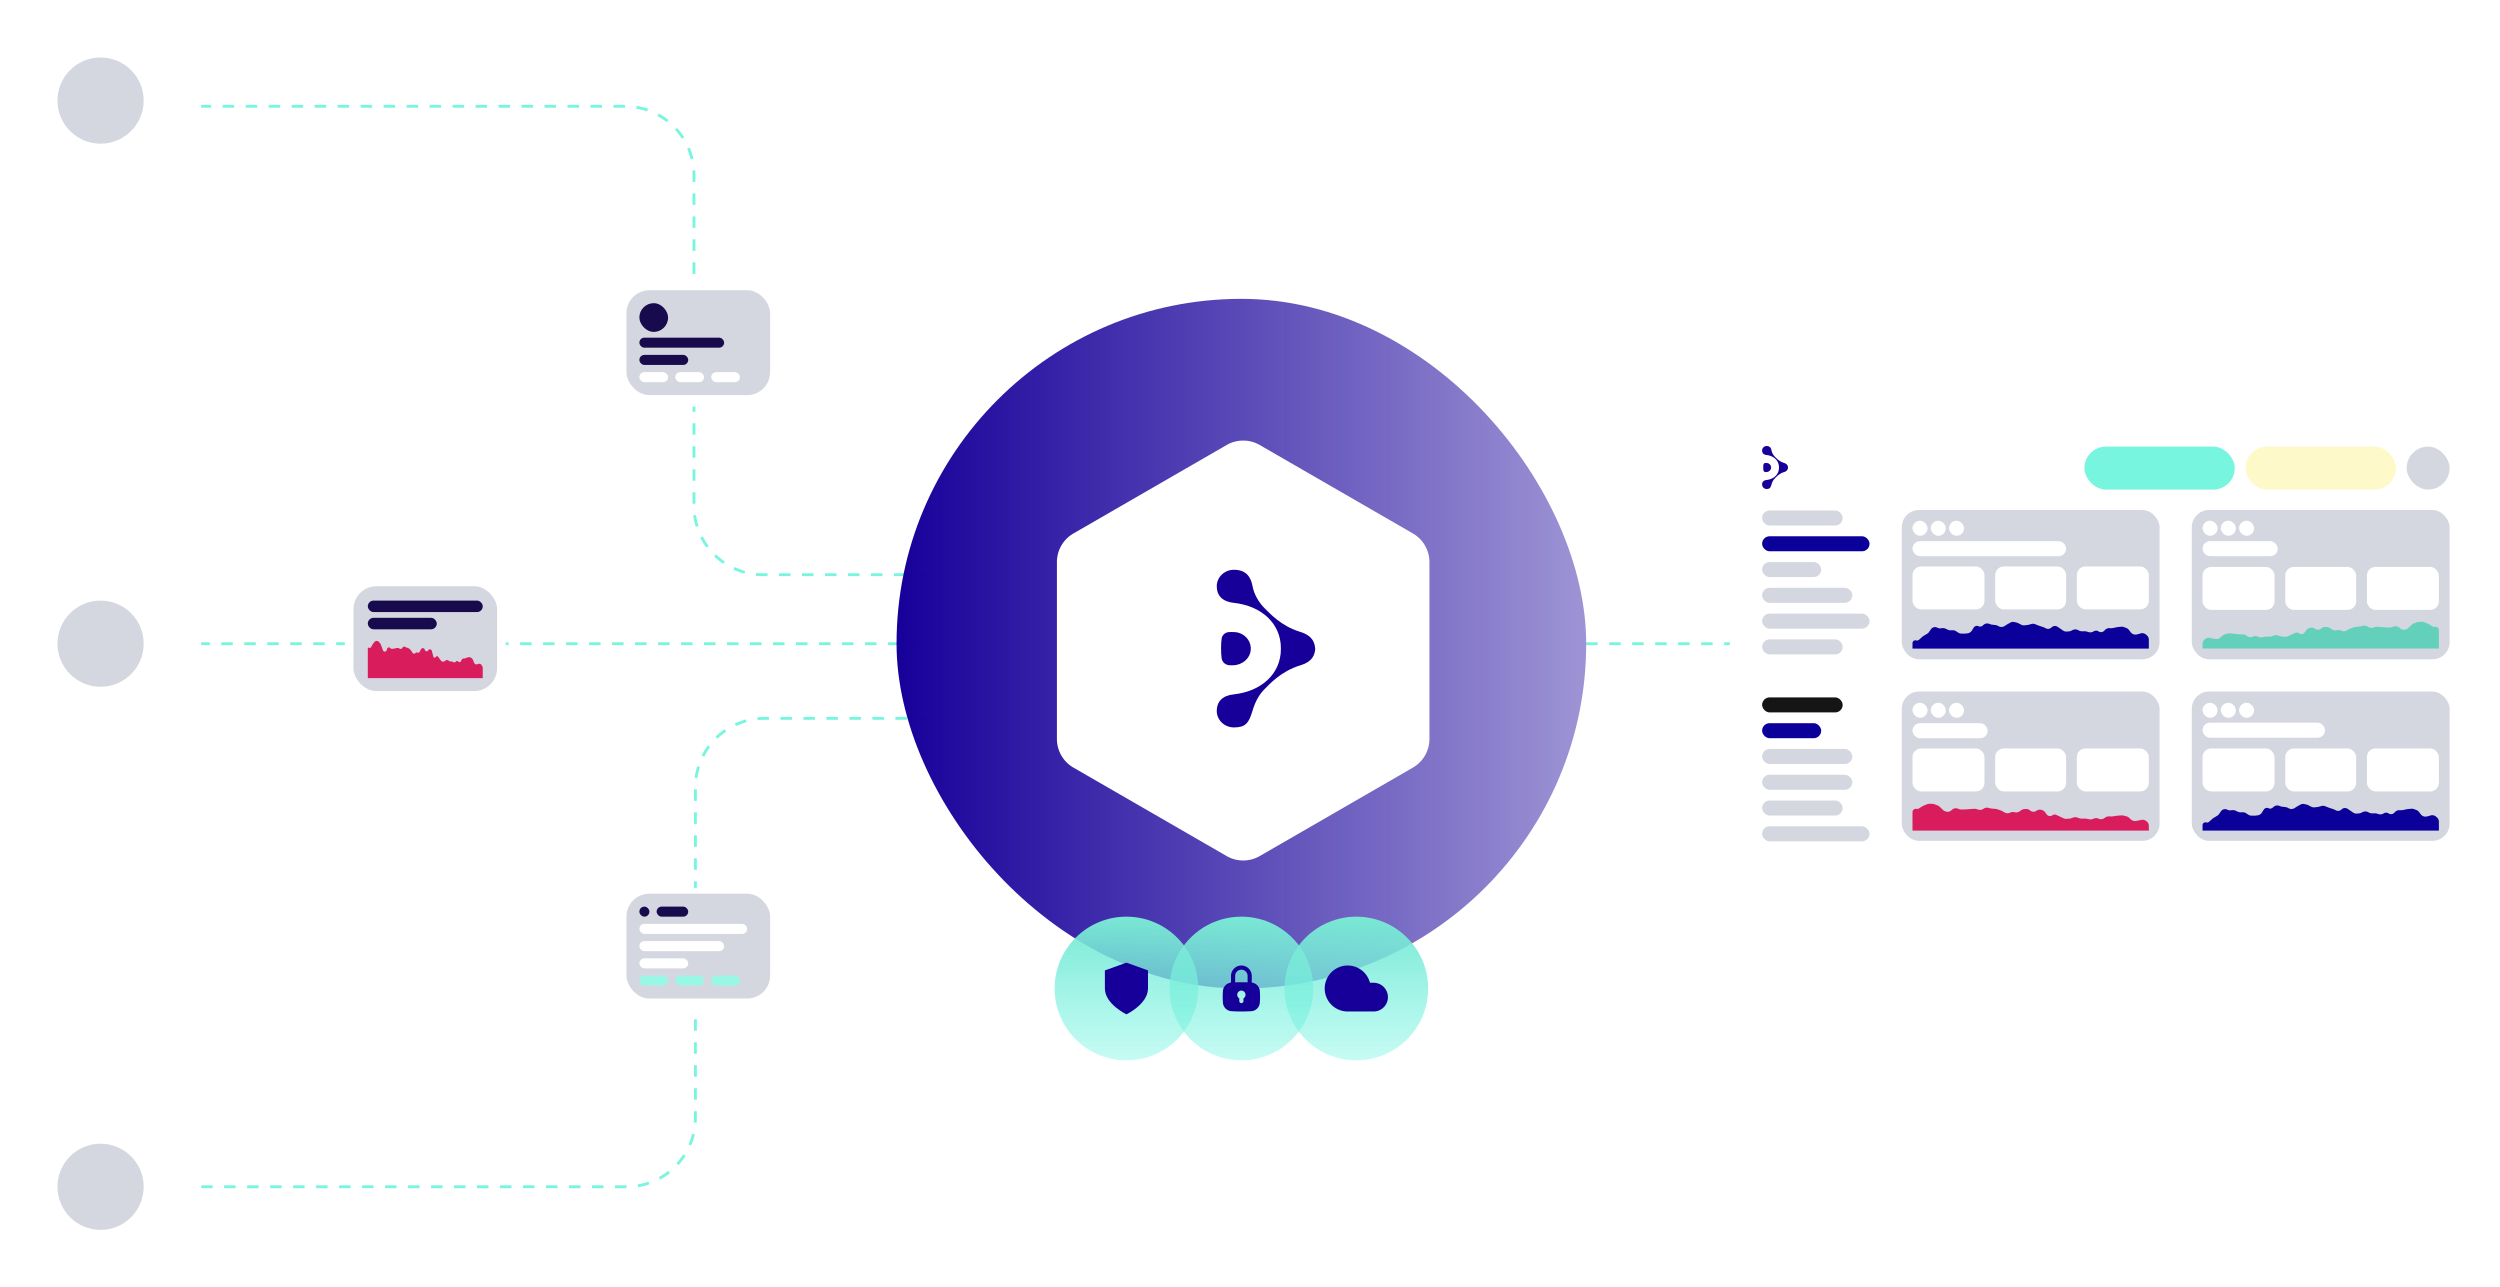<svg width="870" height="448" fill="none" xmlns="http://www.w3.org/2000/svg"><path d="M69.5 37h148c13.255 0 24 10.745 24 24v115c0 13.255 10.745 24 24 24H322M70 413h148c13.255 0 24-10.745 24-24V274c0-13.255 10.745-24 24-24h56.5M69 224h255M552 224h92" stroke="#78F5DE" stroke-dasharray="4 4"/><rect width="70" height="70" rx="10" fill="#fff"/><circle cx="35" cy="35" r="15" fill="#D5D7E0"/><rect y="189" width="70" height="70" rx="10" fill="#fff"/><circle cx="35" cy="224" r="15" fill="#D5D7E0"/><rect y="378" width="70" height="70" rx="10" fill="#fff"/><circle cx="35" cy="413" r="15" fill="#D5D7E0"/><rect x="312" y="104" width="240" height="240" rx="120" fill="url(#a)"/><path d="M470 225.638c-.229 4.056-1.758 8.648-9.25 10.944-12.538 3.903-19.724 12.627-22.4 15.306-3.363 3.367-6.039 8.035-7.874 14.464-2.293 7.959-4.358 10.791-11.62 10.791-6.04 0-10.856-4.822-10.856-10.791s3.517-10.026 10.779-10.791c17.125-1.913 29.586-13.24 29.586-29.617v-.459c0-16.378-12.461-27.704-29.586-29.618-7.262-.765-10.779-4.821-10.779-10.791 0-5.969 4.816-10.79 10.779-10.79 7.263 0 10.627 4.132 11.773 10.79.918 5.511 4.358 11.097 7.722 14.465 2.752 2.678 9.862 11.403 22.399 15.306 7.492 2.372 9.021 6.888 9.251 10.944v-.153H470Z" fill="#fff"/><path d="M415.874 236.582h2.294c5.81 0 10.856-4.363 11.238-10.179.382-6.276-4.587-11.48-10.78-11.48 0 0-2.369-.076-2.981 0-2.446.23-4.281 1.99-4.587 4.363-.459 3.29-.459 9.413 0 12.551.306 2.602 2.141 4.438 4.816 4.745Z" fill="#fff"/><g filter="url(#b)"><path d="M426.869 152.861a11.513 11.513 0 0 1 11.514 0l53.304 30.776a11.514 11.514 0 0 1 5.757 9.972v61.549c0 4.114-2.194 7.915-5.757 9.972l-53.304 30.776a11.513 11.513 0 0 1-11.514 0l-53.304-30.776a11.514 11.514 0 0 1-5.757-9.972v-61.549c0-4.114 2.194-7.915 5.757-9.972l53.304-30.776Z" fill="#fff"/></g><g filter="url(#c)"><path d="M428.234 158.107a7.193 7.193 0 0 1 7.196 0l52.636 30.39a7.195 7.195 0 0 1 3.598 6.232v60.778a7.198 7.198 0 0 1-3.598 6.233l-52.636 30.39a7.198 7.198 0 0 1-7.196 0l-52.636-30.39a7.198 7.198 0 0 1-3.598-6.233v-60.778a7.195 7.195 0 0 1 3.598-6.232l52.636-30.39Z" fill="#fff"/></g><path d="M457.714 225.673c-.127 2.164-.972 4.613-5.115 5.837-6.933 2.082-10.907 6.735-12.387 8.163-1.86 1.796-3.34 4.286-4.354 7.715-1.269 4.245-2.41 5.755-6.426 5.755-3.34 0-6.003-2.572-6.003-5.755 0-3.184 1.944-5.347 5.96-5.755 9.47-1.021 16.361-7.062 16.361-15.796v-.245c0-8.735-6.891-14.776-16.361-15.796-4.016-.408-5.96-2.572-5.96-5.755 0-3.184 2.663-5.755 5.96-5.755 4.017 0 5.877 2.204 6.511 5.755.507 2.939 2.41 5.918 4.27 7.714 1.522 1.429 5.453 6.082 12.387 8.163 4.143 1.266 4.988 3.674 5.115 5.837v-.082h.042Z" fill="#17009A"/><path d="M427.783 231.51h1.268c3.213 0 6.003-2.326 6.215-5.428.211-3.347-2.537-6.123-5.961-6.123 0 0-1.311-.041-1.649 0-1.353.123-2.367 1.061-2.536 2.327-.254 1.755-.254 5.02 0 6.694.169 1.387 1.183 2.367 2.663 2.53Z" fill="#17009A"/><circle cx="472" cy="344" r="25" fill="url(#d)"/><path d="M478.001 342h-1.259a8.003 8.003 0 0 0-6.132-5.836 7.998 7.998 0 0 0-8.791 11.362 8 8 0 0 0 7.185 4.474h8.997a5 5 0 0 0 0-10Z" fill="#17009A"/><circle cx="392" cy="344" r="25" fill="url(#e)"/><path d="M392 353s7.5-3.6 7.5-9v-6.3L392 335l-7.5 2.7v6.3c0 5.4 7.5 9 7.5 9Z" fill="#17009A"/><circle cx="432" cy="344" r="25" fill="url(#f)"/><path fill-rule="evenodd" clip-rule="evenodd" d="M425.58 344.894a3.175 3.175 0 0 1 2.976-2.966 53.638 53.638 0 0 1 6.888 0 3.174 3.174 0 0 1 2.975 2.966c.047.65.081 1.35.081 2.015 0 .666-.034 1.365-.081 2.015a3.174 3.174 0 0 1-2.975 2.966 53.638 53.638 0 0 1-6.888 0 3.175 3.175 0 0 1-2.976-2.966c-.047-.65-.08-1.349-.08-2.015 0-.665.033-1.365.08-2.015Zm7.864 1.288c0 .538-.29 1.008-.722 1.26v.922a.725.725 0 0 1-.722.727.725.725 0 0 1-.722-.727v-.922a1.457 1.457 0 0 1-.723-1.26 1.45 1.45 0 0 1 1.445-1.455c.798 0 1.444.651 1.444 1.455Z" fill="#17009A"/><path fill-rule="evenodd" clip-rule="evenodd" d="M428.389 339.636c0-2.008 1.617-3.636 3.611-3.636 1.994 0 3.611 1.628 3.611 3.636v2.909a.724.724 0 0 1-.722.727.724.724 0 0 1-.722-.727v-2.909c0-1.205-.97-2.182-2.167-2.182a2.174 2.174 0 0 0-2.167 2.182v2.909a.724.724 0 0 1-.722.727.724.724 0 0 1-.722-.727v-2.909Z" fill="#17009A"/><g filter="url(#g)"><rect x="863.682" y="304" width="261.682" height="160" rx="20" transform="rotate(-180 863.682 304)" fill="#fff"/></g><rect x="641.252" y="182.879" width="28.037" height="5.234" rx="2.617" transform="rotate(-180 641.252 182.879)" fill="#D5D7E0"/><rect x="641.252" y="247.925" width="28.037" height="5.234" rx="2.617" transform="rotate(-180 641.252 247.925)" fill="#151515"/><rect x="633.776" y="200.822" width="20.561" height="5.234" rx="2.617" transform="rotate(-180 633.776 200.822)" fill="#D5D7E0"/><rect x="644.617" y="265.869" width="31.402" height="5.234" rx="2.617" transform="rotate(-180 644.617 265.869)" fill="#D5D7E0"/><rect x="650.598" y="218.766" width="37.383" height="5.234" rx="2.617" transform="rotate(-180 650.598 218.766)" fill="#D5D7E0"/><rect x="641.252" y="283.813" width="28.037" height="5.234" rx="2.617" transform="rotate(-180 641.252 283.813)" fill="#D5D7E0"/><rect x="650.598" y="191.85" width="37.383" height="5.234" rx="2.617" transform="rotate(-180 650.598 191.85)" fill="#0B009A"/><rect x="633.776" y="256.897" width="20.561" height="5.234" rx="2.617" transform="rotate(-180 633.776 256.897)" fill="#0B009A"/><rect x="644.617" y="209.794" width="31.402" height="5.234" rx="2.617" transform="rotate(-180 644.617 209.794)" fill="#D5D7E0"/><rect x="644.617" y="274.841" width="31.402" height="5.234" rx="2.617" transform="rotate(-180 644.617 274.841)" fill="#D5D7E0"/><rect x="641.252" y="227.738" width="28.037" height="5.234" rx="2.617" transform="rotate(-180 641.252 227.738)" fill="#D5D7E0"/><rect x="650.598" y="292.785" width="37.383" height="5.234" rx="2.617" transform="rotate(-180 650.598 292.785)" fill="#D5D7E0"/><rect x="852.467" y="170.375" width="14.953" height="14.953" rx="7.477" transform="rotate(-180 852.467 170.375)" fill="#D5D7E0"/><rect x="833.776" y="170.375" width="52.336" height="14.953" rx="7.477" transform="rotate(-180 833.776 170.375)" fill="#FDF9C9"/><rect x="777.701" y="170.375" width="52.336" height="14.953" rx="7.477" transform="rotate(-180 777.701 170.375)" fill="#78F5DE"/><rect x="751.533" y="229.44" width="89.72" height="51.963" rx="6" transform="rotate(-180 751.533 229.44)" fill="#D5D7E0"/><path d="m746.799 220.838.309.268a2 2 0 0 1 .686 1.509v3.087h-82.242v-1.871a1.005 1.005 0 0 1 1.292-.964c.333.099.693.018.953-.212l1.268-1.124c.094-.084.196-.159.305-.223l1.293-.769c.245-.145.456-.341.619-.575l.689-.989a1.733 1.733 0 0 1 2.257-.527c.301.166.644.238.987.208l.787-.069c.338-.03.678.027.988.165l.949.422c.267.119.558.177.85.172l.773-.015c.398-.008.789.104 1.123.319l.819.529c.324.209.701.32 1.087.319l1.237-.001.888-.104a1.999 1.999 0 0 0 1.45-.906l.693-1.08a1.32 1.32 0 0 1 1.67-.483 1.32 1.32 0 0 0 1.43-.204l.311-.273a1.953 1.953 0 0 1 1.954-.369l.525.189c.144.052.294.088.446.106l1.245.147a2 2 0 0 1 .671.203l.486.247a2.002 2.002 0 0 0 1.99-.102l.862-.556 1.136-.638a2.005 2.005 0 0 1 1.461-.197l.836.208c.147.037.29.09.426.159l1.094.558c.345.176.735.248 1.121.206l1.07-.114c.11-.012.22-.033.328-.064l1.01-.284a2.003 2.003 0 0 1 1.288.07l1.195.481 1.828.605.745.366a1.681 1.681 0 0 0 1.933-.324 1.682 1.682 0 0 1 2.128-.21l.677.454 1.243.85c.378.259.834.38 1.29.343l.757-.061c.242-.02.477-.083.696-.187l.639-.302a1.997 1.997 0 0 1 1.715.001l.561.267c.27.128.564.194.863.193l1.094-.001c.186-.001.371.025.549.076l.767.217a1.997 1.997 0 0 0 1.512-.173l.288-.159a1.53 1.53 0 0 1 1.595.07c.611.41 1.426.329 1.944-.193l.335-.339a2.001 2.001 0 0 1 1.453-.592l.752.012c.148.002.296-.012.442-.043l1.609-.337 1.372-.133c.3-.029.602.01.885.114l.864.319c.349.129.655.352.884.646l.7.897a2 2 0 0 0 2.011.721l.594-.132.771-.231a1.997 1.997 0 0 1 1.889.407Z" fill="#0B009A"/><rect x="719.009" y="193.552" width="53.458" height="5.234" rx="2.617" transform="rotate(-180 719.009 193.552)" fill="#fff"/><rect x="747.794" y="212.076" width="25.047" height="14.953" rx="3" transform="rotate(-180 747.794 212.076)" fill="#fff"/><rect x="719.009" y="212.076" width="24.673" height="14.953" rx="3" transform="rotate(-180 719.009 212.076)" fill="#fff"/><rect x="690.598" y="212.076" width="25.047" height="14.953" rx="3" transform="rotate(-180 690.598 212.076)" fill="#fff"/><rect x="670.785" y="186.449" width="5.234" height="5.234" rx="2.617" transform="rotate(-180 670.785 186.449)" fill="#fff"/><rect x="677.14" y="186.449" width="5.234" height="5.234" rx="2.617" transform="rotate(-180 677.14 186.449)" fill="#fff"/><rect x="683.495" y="186.449" width="5.234" height="5.234" rx="2.617" transform="rotate(-180 683.495 186.449)" fill="#fff"/><rect x="751.533" y="292.618" width="89.72" height="51.963" rx="6" transform="rotate(-180 751.533 292.618)" fill="#D5D7E0"/><path d="m746.64 285.573.189.114a2 2 0 0 1 .965 1.712v1.648h-82.242l-.001-6.432a1.15 1.15 0 0 1 1.382-1.126c.286.059.585.006.834-.147l1.303-.802c.091-.057.187-.105.286-.146l1.286-.531c.259-.107.537-.158.816-.151l1.062.028c.226.006.45.051.661.131l1.129.432a2 2 0 0 1 .673.426l1.192 1.147c.225.217.498.377.796.47l.2.061c.72.223 1.504.021 2.027-.521a1.999 1.999 0 0 1 2.255-.436l.156.07c.258.116.537.175.82.175l1.399-.001 1.827-.149 1.452-.086c.248-.014.498.018.735.095l.595.193c.554.179 1.16.108 1.658-.195l.328-.2a1.997 1.997 0 0 1 1.528-.232l.855.215c.106.026.215.044.324.053l1.406.116a2 2 0 0 1 .501.107l1.411.498c.115.04.226.091.332.152l.838.482a2 2 0 0 0 1.723.13l.417-.163a2 2 0 0 1 1.066-.107l.492.085a1.997 1.997 0 0 0 1.452-.309l.726-.485c.287-.192.619-.306.963-.332l.5-.037a2 2 0 0 1 1.422.453l.103.086c.649.536 1.58.56 2.255.058a1.83 1.83 0 0 1 1.5-.314l.28.064c.468.108.881.38 1.165.767l.559.761a1.434 1.434 0 0 0 1.978.329c.42-.293.964-.341 1.428-.125l1.078.502 1.367.65c.302.143.636.209.97.19l1.055-.059c.175-.01.347-.043.513-.097l.951-.313a2.003 2.003 0 0 1 1.253 0l.895.296c.203.067.415.101.629.101l1.309-.002c.13 0 .261.013.389.038l1.07.211c.369.073.751.04 1.102-.095l.497-.191a2.011 2.011 0 0 1 1.567.058 2.01 2.01 0 0 0 2.001-.172l.354-.248c.342-.24.752-.367 1.17-.362l1.028.011c.104.002.208-.005.31-.02l1.674-.244 1.507-.101c.212-.015.425.005.631.058l1.046.268a2 2 0 0 1 .834.443l.761.677a2 2 0 0 0 1.635.483l.896-.139 1.058-.221a2 2 0 0 1 1.443.247Z" fill="#D91C5C"/><rect x="691.72" y="256.897" width="26.168" height="5.234" rx="2.617" transform="rotate(-180 691.72 256.897)" fill="#fff"/><rect x="747.794" y="275.421" width="25.047" height="14.953" rx="3" transform="rotate(-180 747.794 275.421)" fill="#fff"/><rect x="719.009" y="275.421" width="24.673" height="14.953" rx="3" transform="rotate(-180 719.009 275.421)" fill="#fff"/><rect x="690.598" y="275.421" width="25.047" height="14.953" rx="3" transform="rotate(-180 690.598 275.421)" fill="#fff"/><rect x="670.785" y="249.794" width="5.234" height="5.234" rx="2.617" transform="rotate(-180 670.785 249.794)" fill="#fff"/><rect x="677.14" y="249.794" width="5.234" height="5.234" rx="2.617" transform="rotate(-180 677.14 249.794)" fill="#fff"/><rect x="683.495" y="249.794" width="5.234" height="5.234" rx="2.617" transform="rotate(-180 683.495 249.794)" fill="#fff"/><rect x="852.467" y="229.44" width="89.72" height="51.963" rx="6" transform="rotate(-180 852.467 229.44)" fill="#D5D7E0"/><path d="m767.64 222.228-.189.114a2 2 0 0 0-.965 1.712v1.648h82.243v-6.433a1.15 1.15 0 0 0-1.381-1.125 1.154 1.154 0 0 1-.835-.147l-1.302-.802a1.925 1.925 0 0 0-.286-.146l-1.287-.531a1.999 1.999 0 0 0-.816-.151l-1.062.028c-.226.006-.449.05-.661.131l-1.128.431c-.251.096-.48.241-.673.427l-1.192 1.147a2.003 2.003 0 0 1-.797.47l-.199.061a1.998 1.998 0 0 1-2.027-.521 1.999 1.999 0 0 0-2.255-.436l-.157.07a1.992 1.992 0 0 1-.819.175l-1.399-.001-1.828-.149-1.451-.086a2.033 2.033 0 0 0-.735.094l-.595.193c-.555.18-1.16.109-1.658-.194l-.328-.2a1.999 1.999 0 0 0-1.528-.232l-.856.215a2.072 2.072 0 0 1-.323.053l-1.406.116c-.171.014-.34.05-.502.107l-1.411.498c-.115.04-.226.091-.331.152l-.839.482a2.003 2.003 0 0 1-1.723.13l-.416-.163a2.003 2.003 0 0 0-1.067-.107l-.492.085a2.004 2.004 0 0 1-1.452-.309l-.725-.485a2.003 2.003 0 0 0-.963-.332l-.5-.037a1.998 1.998 0 0 0-1.423.453l-.103.085a1.827 1.827 0 0 1-2.255.059 1.826 1.826 0 0 0-1.499-.314l-.28.064a2 2 0 0 0-1.165.767l-.559.761a1.436 1.436 0 0 1-1.979.329 1.434 1.434 0 0 0-1.427-.125l-1.078.502-1.367.65a2.005 2.005 0 0 1-.97.19l-1.056-.059a2.04 2.04 0 0 1-.513-.097l-.951-.313a2 2 0 0 0-1.252 0l-.895.296a2.011 2.011 0 0 1-.63.101l-1.308-.002c-.131 0-.261.013-.389.038l-1.07.211c-.369.072-.751.04-1.103-.095l-.496-.191a2.014 2.014 0 0 0-1.568.058 2.01 2.01 0 0 1-2.001-.172l-.353-.248a2 2 0 0 0-1.171-.362l-1.028.011a1.9 1.9 0 0 1-.31-.02l-1.673-.244-1.508-.102a2.032 2.032 0 0 0-.631.058l-1.046.268a2.01 2.01 0 0 0-.833.444l-.761.677a2 2 0 0 1-1.635.483l-.897-.139-1.057-.221a2.002 2.002 0 0 0-1.444.247Z" fill="#63D0BC"/><rect x="792.654" y="193.552" width="26.168" height="5.234" rx="2.617" transform="rotate(-180 792.654 193.552)" fill="#fff"/><rect x="848.729" y="212.244" width="25.047" height="14.953" rx="3" transform="rotate(-180 848.729 212.244)" fill="#fff"/><rect x="819.944" y="212.244" width="24.673" height="14.953" rx="3" transform="rotate(-180 819.944 212.244)" fill="#fff"/><rect x="791.533" y="212.244" width="25.047" height="14.953" rx="3" transform="rotate(-180 791.533 212.244)" fill="#fff"/><rect x="771.72" y="186.449" width="5.234" height="5.234" rx="2.617" transform="rotate(-180 771.72 186.449)" fill="#fff"/><rect x="778.075" y="186.449" width="5.234" height="5.234" rx="2.617" transform="rotate(-180 778.075 186.449)" fill="#fff"/><rect x="784.43" y="186.449" width="5.234" height="5.234" rx="2.617" transform="rotate(-180 784.43 186.449)" fill="#fff"/><rect x="852.467" y="292.618" width="89.72" height="51.963" rx="6" transform="rotate(-180 852.467 292.618)" fill="#D5D7E0"/><path d="m847.734 284.183.308.268c.437.38.687.93.687 1.509v3.087h-82.243v-1.871c0-.672.647-1.155 1.292-.964.333.099.694.019.954-.212l1.267-1.124c.095-.084.197-.159.306-.223l1.292-.769c.245-.145.456-.341.619-.575l.689-.989a1.733 1.733 0 0 1 2.257-.527c.301.166.645.238.987.208l.788-.069c.338-.03.677.027.987.165l.949.422c.268.119.558.178.851.172l.773-.015c.398-.008.789.104 1.123.319l.819.529c.323.209.701.32 1.086.319l1.237-.001.889-.104a2.002 2.002 0 0 0 1.45-.906l.693-1.08a1.32 1.32 0 0 1 1.67-.483 1.318 1.318 0 0 0 1.429-.204l.312-.273a1.952 1.952 0 0 1 1.954-.369l.525.189c.144.053.293.088.445.106l1.245.147c.234.028.462.097.672.203l.485.247a2.002 2.002 0 0 0 1.99-.102l.862-.556 1.136-.638a2.003 2.003 0 0 1 1.462-.196l.836.207c.147.037.29.09.425.159l1.094.558c.346.176.736.248 1.122.206l1.069-.114a2.02 2.02 0 0 0 .328-.063l1.011-.285a2.007 2.007 0 0 1 1.287.07l1.196.481 1.828.605.745.366a1.681 1.681 0 0 0 1.933-.323 1.68 1.68 0 0 1 2.128-.211l.676.454 1.244.85c.378.259.833.38 1.29.343l.757-.061a2.03 2.03 0 0 0 .696-.186l.638-.303a1.999 1.999 0 0 1 1.716.001l.561.267c.269.128.564.194.862.194l1.095-.002c.185-.001.37.025.549.076l.766.217a2 2 0 0 0 1.513-.173l.288-.159a1.53 1.53 0 0 1 1.595.07 1.53 1.53 0 0 0 1.943-.193l.336-.339a1.998 1.998 0 0 1 1.453-.592l.751.012c.149.002.297-.012.442-.043l1.609-.337 1.372-.133c.3-.029.603.01.886.114l.863.319c.35.129.656.352.885.646l.7.897a2.002 2.002 0 0 0 2.011.722l.594-.133.771-.231a2 2 0 0 1 1.889.407Z" fill="#0B009A"/><rect x="809.103" y="256.73" width="42.617" height="5.234" rx="2.617" transform="rotate(-180 809.103 256.73)" fill="#fff"/><rect x="848.729" y="275.421" width="25.047" height="14.953" rx="3" transform="rotate(-180 848.729 275.421)" fill="#fff"/><rect x="819.944" y="275.421" width="24.673" height="14.953" rx="3" transform="rotate(-180 819.944 275.421)" fill="#fff"/><rect x="791.533" y="275.421" width="25.047" height="14.953" rx="3" transform="rotate(-180 791.533 275.421)" fill="#fff"/><rect x="771.72" y="249.794" width="5.234" height="5.234" rx="2.617" transform="rotate(-180 771.72 249.794)" fill="#fff"/><rect x="778.075" y="249.794" width="5.234" height="5.234" rx="2.617" transform="rotate(-180 778.075 249.794)" fill="#fff"/><rect x="784.43" y="249.794" width="5.234" height="5.234" rx="2.617" transform="rotate(-180 784.43 249.794)" fill="#fff"/><path d="M622.229 162.68c-.034.59-.256 1.258-1.345 1.591-1.823.568-2.868 1.836-3.257 2.226-.489.489-.878 1.168-1.144 2.102-.334 1.158-.634 1.569-1.69 1.569a1.568 1.568 0 0 1-1.578-1.569c0-.867.511-1.457 1.567-1.568 2.49-.278 4.301-1.925 4.301-4.306v-.067c0-2.381-1.811-4.027-4.301-4.306-1.056-.111-1.567-.7-1.567-1.568 0-.868.7-1.569 1.567-1.569 1.056 0 1.545.601 1.712 1.569.133.801.633 1.613 1.122 2.103.4.389 1.434 1.657 3.257 2.225 1.089.345 1.311 1.001 1.344 1.591v-.023h.012Z" fill="#17009A"/><path d="M614.36 164.271h.333c.845 0 1.578-.634 1.634-1.479a1.57 1.57 0 0 0-1.567-1.669s-.345-.011-.434 0a.722.722 0 0 0-.666.634c-.067.478-.067 1.369 0 1.825a.76.76 0 0 0 .7.689Z" fill="#17009A"/><g filter="url(#h)"><rect x="271" y="140.5" width="56" height="42.5" rx="8" transform="rotate(-180 271 140.5)" fill="#fff"/></g><rect x="268" y="137.5" width="50" height="36.5" rx="8" transform="rotate(-180 268 137.5)" fill="#D5D7E0"/><rect x="232.5" y="115.5" width="10" height="10" rx="5" transform="rotate(-180 232.5 115.5)" fill="#170A4D"/><rect x="252" y="121" width="29.5" height="3.5" rx="1.75" transform="rotate(-180 252 121)" fill="#170A4D"/><rect x="232.5" y="133" width="10" height="3.5" rx="1.75" transform="rotate(-180 232.5 133)" fill="#fff"/><rect x="245" y="133" width="10" height="3.5" rx="1.75" transform="rotate(-180 245 133)" fill="#fff"/><rect x="257.5" y="133" width="10" height="3.5" rx="1.75" transform="rotate(-180 257.5 133)" fill="#fff"/><rect x="239.5" y="127" width="17" height="3.5" rx="1.75" transform="rotate(-180 239.5 127)" fill="#170A4D"/><g filter="url(#i)"><rect x="271" y="350.5" width="56" height="42.5" rx="8" transform="rotate(-180 271 350.5)" fill="#fff"/></g><rect x="268" y="347.5" width="50" height="36.5" rx="8" transform="rotate(-180 268 347.5)" fill="#D5D7E0"/><rect x="226" y="319" width="3.5" height="3.5" rx="1.75" transform="rotate(-180 226 319)" fill="#170A4D"/><rect x="239.5" y="319" width="11" height="3.5" rx="1.75" transform="rotate(-180 239.5 319)" fill="#170A4D"/><rect x="252" y="331" width="29.5" height="3.5" rx="1.75" transform="rotate(-180 252 331)" fill="#fff"/><rect x="260" y="325" width="37.5" height="3.5" rx="1.75" transform="rotate(-180 260 325)" fill="#fff"/><rect x="232.5" y="343" width="10" height="3.5" rx="1.75" transform="rotate(-180 232.5 343)" fill="#9AF7E6"/><rect x="245" y="343" width="10" height="3.5" rx="1.75" transform="rotate(-180 245 343)" fill="#9AF7E6"/><rect x="257.5" y="343" width="10" height="3.5" rx="1.75" transform="rotate(-180 257.5 343)" fill="#9AF7E6"/><rect x="239.5" y="337" width="17" height="3.5" rx="1.75" transform="rotate(-180 239.5 337)" fill="#fff"/><g filter="url(#j)"><rect x="176" y="243.5" width="56" height="42.5" rx="8" transform="rotate(-180 176 243.5)" fill="#fff"/></g><rect x="173" y="240.5" width="50" height="36.5" rx="8" transform="rotate(-180 173 240.5)" fill="#D5D7E0"/><rect x="168" y="213" width="40" height="4" rx="2" transform="rotate(-180 168 213)" fill="#170A4D"/><rect x="152" y="219" width="24" height="4" rx="2" transform="rotate(-180 152 219)" fill="#170A4D"/><path d="m167.629 231.498.185.319c.122.211.186.45.186.693V236h-40v-10.256c0-.289.314-.468.562-.321.18.105.411.044.514-.138l.627-1.104c.05-.088.108-.171.173-.248l.466-.55a.983.983 0 0 1 1.477-.028l.357.39c.177.194.315.421.404.667l.695 1.91a.674.674 0 0 0 1.272-.014l.198-.59a.617.617 0 0 1 1.07-.181c.117.15.296.237.486.237l.42-.001c.112 0 .223-.013.331-.039l.726-.168.552-.094a.694.694 0 0 1 .587.175.693.693 0 0 0 1.072-.163l.039-.068a.755.755 0 0 1 1.096-.238l.074.053c.089.064.19.11.297.135l.202.048c.343.08.657.256.905.506l.412.417c.065.064.121.137.169.215l.375.616c.22.363.727.41 1.011.094l.031-.035a.57.57 0 0 1 .677-.13.571.571 0 0 0 .759-.248l.478-.913a.701.701 0 0 1 1.267.051l.127.3a.615.615 0 0 0 1.123.023.615.615 0 0 1 .895-.252l.073.047a.692.692 0 0 1 .29.406l.515 2.009c.106.415.67.475.861.092a.463.463 0 0 1 .784-.07l.44.586.534.726a.984.984 0 0 0 1.462.133l.045-.042a.91.91 0 0 1 1.25.001c.17.161.395.25.628.249l.271-.001a.955.955 0 0 1 .476.124l.211.119c.267.15.603.096.809-.13l.109-.12a.524.524 0 0 1 .807.04.523.523 0 0 0 .888-.081l.258-.517a.882.882 0 0 1 .816-.487l.101.004c.147.004.294-.023.431-.079l.523-.218c.106-.044.215-.077.327-.099l.07-.013a1.517 1.517 0 0 1 1.7.935l.373.948a.932.932 0 0 0 1.244.512 1.02 1.02 0 0 1 1.407.366Z" fill="#D91C5C"/><defs><filter id="b" x="362.808" y="148.319" width="139.636" height="156.13" filterUnits="userSpaceOnUse" color-interpolation-filters="sRGB"><feFlood flood-opacity="0" result="BackgroundImageFix"/><feColorMatrix in="SourceAlpha" values="0 0 0 0 0 0 0 0 0 0 0 0 0 0 0 0 0 0 127 0" result="hardAlpha"/><feOffset dy="2"/><feGaussianBlur stdDeviation="2.5"/><feColorMatrix values="0 0 0 0 0.09 0 0 0 0 0.039 0 0 0 0 0.302 0 0 0 0.15 0"/><feBlend in2="BackgroundImageFix" result="effect1_dropShadow_5_252"/><feBlend in="SourceGraphic" in2="effect1_dropShadow_5_252" result="shape"/></filter><filter id="c" x="369" y="155.143" width="125.664" height="141.951" filterUnits="userSpaceOnUse" color-interpolation-filters="sRGB"><feFlood flood-opacity="0" result="BackgroundImageFix"/><feColorMatrix in="SourceAlpha" values="0 0 0 0 0 0 0 0 0 0 0 0 0 0 0 0 0 0 127 0" result="hardAlpha"/><feOffset dy="1"/><feGaussianBlur stdDeviation="1.5"/><feColorMatrix values="0 0 0 0 0.09 0 0 0 0 0.039 0 0 0 0 0.302 0 0 0 0.15 0"/><feBlend in2="BackgroundImageFix" result="effect1_dropShadow_5_252"/><feBlend in="SourceGraphic" in2="effect1_dropShadow_5_252" result="shape"/></filter><filter id="g" x="596" y="138" width="273.682" height="172" filterUnits="userSpaceOnUse" color-interpolation-filters="sRGB"><feFlood flood-opacity="0" result="BackgroundImageFix"/><feColorMatrix in="SourceAlpha" values="0 0 0 0 0 0 0 0 0 0 0 0 0 0 0 0 0 0 127 0" result="hardAlpha"/><feOffset/><feGaussianBlur stdDeviation="3"/><feComposite in2="hardAlpha" operator="out"/><feColorMatrix values="0 0 0 0 0 0 0 0 0 0 0 0 0 0 0 0 0 0 0.15 0"/><feBlend in2="BackgroundImageFix" result="effect1_dropShadow_5_252"/><feBlend in="SourceGraphic" in2="effect1_dropShadow_5_252" result="shape"/></filter><filter id="h" x="212" y="96" width="62" height="48.5" filterUnits="userSpaceOnUse" color-interpolation-filters="sRGB"><feFlood flood-opacity="0" result="BackgroundImageFix"/><feColorMatrix in="SourceAlpha" values="0 0 0 0 0 0 0 0 0 0 0 0 0 0 0 0 0 0 127 0" result="hardAlpha"/><feOffset dy="1"/><feGaussianBlur stdDeviation="1.5"/><feComposite in2="hardAlpha" operator="out"/><feColorMatrix values="0 0 0 0 0.047 0 0 0 0 0.067 0 0 0 0 0.259 0 0 0 0.15 0"/><feBlend in2="BackgroundImageFix" result="effect1_dropShadow_5_252"/><feBlend in="SourceGraphic" in2="effect1_dropShadow_5_252" result="shape"/></filter><filter id="i" x="212" y="306" width="62" height="48.5" filterUnits="userSpaceOnUse" color-interpolation-filters="sRGB"><feFlood flood-opacity="0" result="BackgroundImageFix"/><feColorMatrix in="SourceAlpha" values="0 0 0 0 0 0 0 0 0 0 0 0 0 0 0 0 0 0 127 0" result="hardAlpha"/><feOffset dy="1"/><feGaussianBlur stdDeviation="1.5"/><feComposite in2="hardAlpha" operator="out"/><feColorMatrix values="0 0 0 0 0.047 0 0 0 0 0.067 0 0 0 0 0.259 0 0 0 0.15 0"/><feBlend in2="BackgroundImageFix" result="effect1_dropShadow_5_252"/><feBlend in="SourceGraphic" in2="effect1_dropShadow_5_252" result="shape"/></filter><filter id="j" x="117" y="199" width="62" height="48.5" filterUnits="userSpaceOnUse" color-interpolation-filters="sRGB"><feFlood flood-opacity="0" result="BackgroundImageFix"/><feColorMatrix in="SourceAlpha" values="0 0 0 0 0 0 0 0 0 0 0 0 0 0 0 0 0 0 127 0" result="hardAlpha"/><feOffset dy="1"/><feGaussianBlur stdDeviation="1.5"/><feComposite in2="hardAlpha" operator="out"/><feColorMatrix values="0 0 0 0 0.047 0 0 0 0 0.067 0 0 0 0 0.259 0 0 0 0.15 0"/><feBlend in2="BackgroundImageFix" result="effect1_dropShadow_5_252"/><feBlend in="SourceGraphic" in2="effect1_dropShadow_5_252" result="shape"/></filter><linearGradient id="a" x1="312" y1="224" x2="552" y2="224" gradientUnits="userSpaceOnUse"><stop stop-color="#17009A"/><stop offset="1" stop-color="#17009A" stop-opacity=".42"/></linearGradient><linearGradient id="d" x1="472" y1="319" x2="472" y2="369" gradientUnits="userSpaceOnUse"><stop stop-color="#79E8D4"/><stop offset="1" stop-color="#78F5E3" stop-opacity=".42"/></linearGradient><linearGradient id="e" x1="392" y1="319" x2="392" y2="369" gradientUnits="userSpaceOnUse"><stop stop-color="#79E8D4"/><stop offset="1" stop-color="#78F5E3" stop-opacity=".42"/></linearGradient><linearGradient id="f" x1="432" y1="319" x2="432" y2="369" gradientUnits="userSpaceOnUse"><stop stop-color="#79E8D4"/><stop offset="1" stop-color="#78F5E3" stop-opacity=".42"/></linearGradient></defs></svg>
